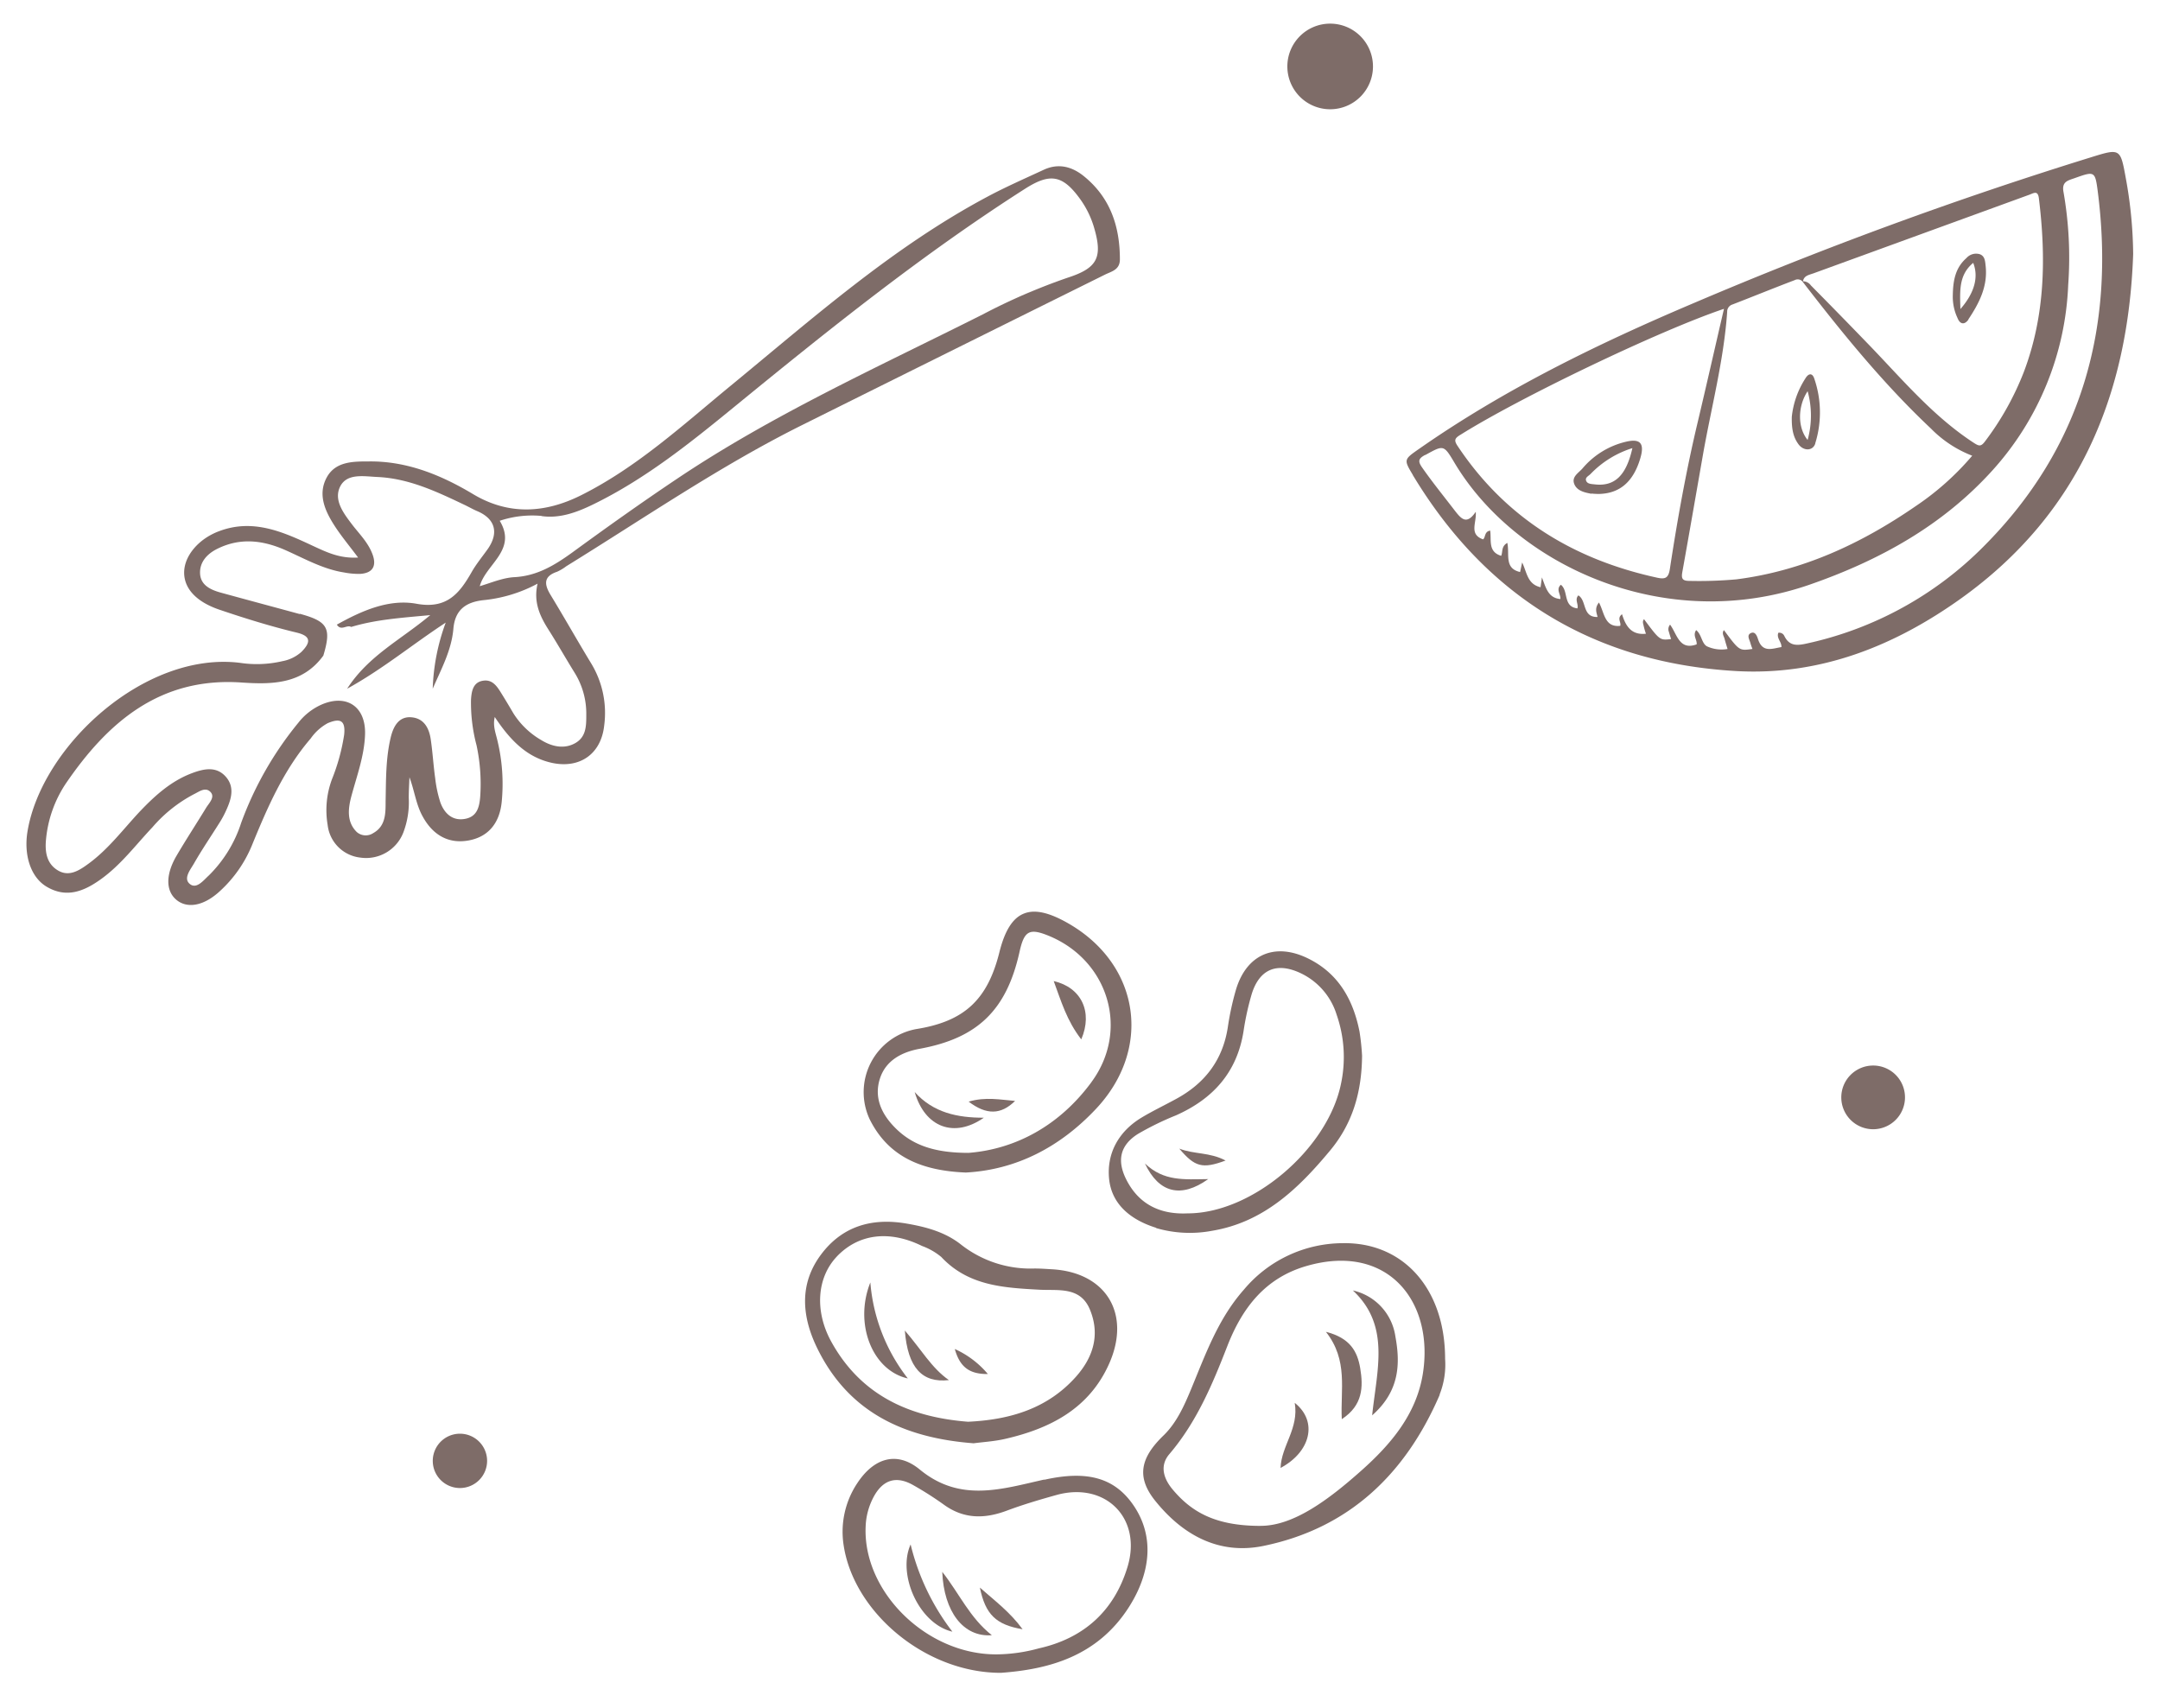 <svg id="Layer_1" data-name="Layer 1" xmlns="http://www.w3.org/2000/svg" viewBox="0 0 392 310"><defs><style>.cls-1{fill:none;}.cls-2{fill:#7e6c68;}</style></defs><title>Ilustracije kropovane</title><rect class="cls-1" x="4.5" y="-696" width="1697.75" height="1022.5"/><rect class="cls-1" x="4.5" y="-696" width="1697.75" height="1022.5"/><rect class="cls-1" x="5.25" y="-694.75" width="1679" height="1022.5"/><path class="cls-2" d="M54.4,111.45c-4.78-1.3-9.56-2.58-14.33-3.89-1.85-.51-3.66-1.35-3.76-3.46s1.32-3.61,3.16-4.51c4.18-2.07,8.33-1.54,12.45.31,3.43,1.53,6.74,3.41,10.53,4a14.09,14.09,0,0,0,2.88.26c2.27-.13,3.06-1.39,2.29-3.51S65.3,97,64,95.33c-1.58-2.08-3.5-4.51-2.28-7s4.33-1.87,6.75-1.76c5.73.25,10.81,2.67,15.87,5.08.78.37,1.53.81,2.32,1.14,3.2,1.38,3.91,3.9,1.87,6.84-1,1.41-2.1,2.73-2.94,4.21-2.23,3.92-4.54,6.74-10,5.74-5-.91-9.91,1.25-14.46,3.79.79,1.24,1.82-.06,2.6.42,4.44-1.34,9-1.65,14.36-2.15C72.75,116.12,66.86,119,63,125c6.48-3.58,11.69-7.93,17.89-12a38,38,0,0,0-2.36,12c1.52-3.53,3.41-6.94,3.75-10.87.29-3.41,2.21-4.84,5.42-5.2a26.16,26.16,0,0,0,9.86-3c-.78,3.37.43,5.91,2,8.38s3.11,5.18,4.7,7.75a14.05,14.05,0,0,1,2.14,7.67c0,2,0,4-2,5.14s-4.23.64-6.14-.53a14.59,14.59,0,0,1-5.09-4.88c-.76-1.3-1.54-2.6-2.34-3.88s-1.67-2.36-3.35-2-1.9,2-2,3.35a30,30,0,0,0,1,8.32,33.47,33.47,0,0,1,.67,9.31c-.15,2-.61,3.72-2.86,4.08s-3.67-1.07-4.37-3a22.37,22.37,0,0,1-.94-4.4c-.33-2.34-.46-4.71-.81-7.06-.3-2.06-1.25-3.84-3.57-4s-3.27,1.81-3.72,3.78c-.89,3.8-.82,7.69-.9,11.56,0,2.14,0,4.43-2.24,5.68a2.46,2.46,0,0,1-3-.2c-1.85-1.83-1.56-4.23-1-6.39,1-3.75,2.38-7.39,2.51-11.32.16-5-3.29-7.37-7.83-5.44a11,11,0,0,0-4.29,3.34,62.35,62.35,0,0,0-10.36,18.15,23.55,23.55,0,0,1-5.87,9.55c-1,.91-2.24,2.55-3.46,1.54s.13-2.6.78-3.74c1.44-2.52,3.09-4.93,4.63-7.39A17.22,17.22,0,0,0,41.08,147c.91-2,1.56-4.19-.14-6.07s-3.92-1.41-6-.64c-3.85,1.42-6.8,4.09-9.57,7-3,3.2-5.66,6.79-9.26,9.43-1.69,1.24-3.55,2.49-5.61,1.25s-2.38-3.4-2.14-5.71a21.91,21.91,0,0,1,3.55-10c7.63-11.19,17.12-19.39,31.88-18.39,5.58.38,11.1.33,14.89-4.88,1.5-5,.81-6.21-4.27-7.59M98.25,93.66c3.28.48,6.37-.64,9.33-2.08,9.59-4.66,17.81-11.3,26-18,16.93-13.84,34-27.54,52.45-39.32,4.44-2.83,6.73-2.55,9.82,1.63a17,17,0,0,1,2.63,5.17c1.7,5.62.76,7.57-4.72,9.34a110.22,110.22,0,0,0-15.42,6.67c-18.77,9.44-38,18.1-55.49,29.84-6.45,4.32-12.77,8.82-19,13.37-3.19,2.3-6.37,4.25-10.49,4.47-2.1.11-4.15,1-6.29,1.64,1.08-4,6.84-6.54,3.62-11.87a18.6,18.6,0,0,1,7.62-.88M51.25,120a20.44,20.44,0,0,1-7.71.3C26.28,118.18,7.6,135.37,5,150.85c-.72,4.25.53,8.34,3.46,10.08,3.63,2.16,6.84.81,9.88-1.38,3.63-2.61,6.28-6.19,9.31-9.39a25.65,25.65,0,0,1,7.51-6c.92-.43,2.06-1.38,3-.46s-.17,2-.71,2.84c-1.79,2.94-3.68,5.82-5.42,8.79-2,3.42-1.95,6.39,0,8S37,164.47,40,161.65a23.14,23.14,0,0,0,5.69-8.15c2.82-6.9,5.76-13.72,10.69-19.46a9.13,9.13,0,0,1,3.08-2.78c2.34-1,3.26-.46,3,2.08a36.3,36.3,0,0,1-2.22,8.1,16.07,16.07,0,0,0-.78,8.27,6.72,6.72,0,0,0,5.94,5.94,7.25,7.25,0,0,0,7.78-4.51,15.43,15.43,0,0,0,1-6.34c0-1.24.08-2.48.13-3.73.93,2.49,1.2,5,2.43,7.17,1.89,3.42,4.74,4.92,8.24,4.31s5.67-3,6.07-7a33.52,33.52,0,0,0-.8-11.24c-.3-1.29-.84-2.59-.46-4.18,2.72,4.09,5.77,7.38,10.54,8.36,5,1,8.77-1.72,9.32-6.81a17.32,17.32,0,0,0-2.31-11.19c-2.52-4.14-4.9-8.37-7.42-12.51-1.16-1.91-1.32-3.37,1.18-4.21a8.58,8.58,0,0,0,1.67-1c14.13-8.72,27.82-18.15,42.71-25.58Q173,63.49,200.54,49.84c1.2-.59,2.69-.86,2.7-2.75,0-6-1.74-11.24-6.56-15.13-2.17-1.75-4.61-2.37-7.25-1.15-3.42,1.59-6.88,3.1-10.21,4.88-17.17,9.15-31.63,22-46.53,34.25-8.74,7.18-17.12,14.91-27.34,20-6.4,3.17-13,3.65-19.55-.29-5.77-3.45-12-6-18.92-5.9-2.77,0-5.92,0-7.52,2.79-1.75,3.09-.43,6.1,1.31,8.81,1.2,1.88,2.65,3.61,4.32,5.84-3.37.21-5.77-1-8.21-2.12-5.42-2.54-10.87-5-17.05-2.65-3.68,1.38-6.29,4.45-6.31,7.46s2.31,5.39,6.41,6.78c4.6,1.56,9.23,3,14,4.15,2.51.6,2.7,1.67.88,3.5A7.06,7.06,0,0,1,51.25,120"/><path class="cls-2" d="M258.69,82.57c3.26-1.79,3.3-1.9,5.22,1.33,11.13,18.76,38.29,31.36,64.6,22.18,12.57-4.38,24-10.67,33.05-20.67a53.35,53.35,0,0,0,13.78-33.7,68.88,68.88,0,0,0-.85-16.85c-.36-1.88.77-2.09,2-2.52,3.59-1.28,3.73-1.31,4.2,2.29,3.19,24.75-2.83,46.64-20.72,64.57A64.42,64.42,0,0,1,328,116.77c-1.77.4-3.22.58-4.17-1.33a1,1,0,0,0-1.1-.59c-.36,1,.62,1.64.57,2.59-1.64.26-3.4,1.09-4.23-1.37-.18-.55-.5-1.55-1.32-1.17s-.24,1.19-.08,1.82a8.91,8.91,0,0,0,.37,1.06c-2.39.35-2.39.35-5.18-3.42-.44.6,0,1.1.13,1.62s.33,1.14.53,1.81a6.34,6.34,0,0,1-3.77-.5c-.95-.57-.92-2.13-1.93-2.93-.67,1,.2,1.75.09,2.59-3.16,1.14-3.52-1.8-4.82-3.58a1.27,1.27,0,0,0-.21,1.33c.11.43.26.85.39,1.29-2.05.23-2.05.23-4.91-3.61-.35.4-.14.84-.06,1.24a12.14,12.14,0,0,0,.41,1.4c-2.6.28-3.66-1.32-4.34-3.54-1,.74-.08,1.5-.34,2.11-2.85.31-2.84-2.37-3.85-4.24-.84,1.07-.42,1.86-.25,2.63-2.83.07-1.92-2.94-3.48-3.92-.73.75.07,1.61-.18,2.36-2.67-.33-1.56-3.16-3-4.29-.95.84,0,1.74-.09,2.59-2.2-.19-2.62-2-3.35-3.93-.11.83-.18,1.31-.25,1.79-2.42-.56-2.47-2.74-3.34-4.5-.12.59-.25,1.18-.37,1.74-2.93-.67-1.87-3.23-2.32-5.29-1.14.65-.8,1.64-1.11,2.35-2.45-.74-1.74-2.85-2-4.58-1.1.18-.81,1.26-1.3,1.59-2.6-.94-1.13-3-1.32-5-1.65,2.44-2.62,1.29-3.78-.19-2-2.61-4.1-5.19-6-7.92-.73-1.07-.62-1.55.55-2.19M265,78.94c10.63-6.69,36.07-18.92,47.87-22.89-1.63,7-3.15,13.75-4.74,20.45-2.11,8.84-3.71,17.78-5.08,26.76-.25,1.67-.86,1.9-2.29,1.59-15.17-3.3-27.53-10.82-36.24-23.92-.7-1.05-.48-1.39.48-2m49.39-23.66c3.78-1.46,7.55-3,11.32-4.43a1.17,1.17,0,0,1,1.38.22c7.24,9.39,14.7,18.59,23.36,26.74a21.13,21.13,0,0,0,7.47,4.91,49.9,49.9,0,0,1-10.24,9.14c-9.88,6.81-20.52,11.77-32.56,13.3a76.25,76.25,0,0,1-8.55.28c-1.29,0-1.46-.47-1.26-1.6,1.27-7.08,2.5-14.18,3.74-21.27,1.52-8.64,3.79-17.16,4.4-25.95a1.35,1.35,0,0,1,.94-1.34M329,49.65l39.32-14.32c.76-.28,1.52-.83,1.7.67,1.31,10.71,1.15,21.28-2.74,31.53a52,52,0,0,1-7,12.53c-.79,1.07-1.14.93-2.2.23-7.51-4.93-13.17-11.82-19.34-18.16q-5-5.18-10.09-10.32a1.79,1.79,0,0,0-1.44-.76c.18-1,1-1.12,1.77-1.4M256.38,86.19c13.32,22.11,32.91,34.11,58.63,35.6,15.24.88,28.78-4.5,41-13.26,21.31-15.31,30.23-36.89,31.12-62.41a79.27,79.27,0,0,0-1.32-13.69c-1-5.52-1-5.54-6.34-3.88a747.12,747.12,0,0,0-72.21,26.51c-17.36,7.37-34.28,15.61-49.8,26.46-2.68,1.87-2.72,1.91-1.06,4.67"/><path class="cls-2" d="M328.05,71a16.61,16.61,0,0,1,0,8.85c-1.87-2.28-1.8-6.14,0-8.85m1.39,9.44a18.86,18.86,0,0,0-.18-11.72c-.32-1-1-1.08-1.64,0a15.9,15.9,0,0,0-2.44,6.91c-.05,2.26.27,3.72,1.21,5s2.63,1.23,3.05-.14"/><path class="cls-2" d="M288.68,86a18,18,0,0,1,7.57-4.67c-1.12,5-3.23,7-6.85,6.58-.6-.07-1.33-.06-1.55-.67s.49-.86.83-1.24m.16,3.57c.44.07.9.06,1.11.08,3.95,0,6.48-2.17,7.75-6.52.78-2.67,0-3.61-2.73-2.93A14.73,14.73,0,0,0,287.21,85c-.7.82-2,1.5-1.53,2.79s1.88,1.6,3.16,1.83"/><path class="cls-2" d="M358.1,47.71c1,2.51.28,5.41-2.32,8.38-.1-3.31-.31-6.2,2.32-8.38M357.2,58c2-3,3.58-6.06,3.15-9.8-.09-.81-.13-1.72-1.05-2.06a2.34,2.34,0,0,0-2.44.71c-1.9,1.67-2.42,3.86-2.46,6.71a9,9,0,0,0,.84,4.13c.47,1.22,1.29,1.3,2,.31"/><path class="cls-2" d="M228.76,276.94c-8.22,0-12.55-2.53-16-6.67-1.54-1.87-2.37-4.21-.55-6.35,4.93-5.78,7.8-12.6,10.51-19.57s6.88-12.4,14.36-14.57c14.76-4.29,23.22,6.45,21.14,19.55-1.17,7.34-5.8,12.81-11.19,17.6-6,5.34-12.37,10.05-18.3,10m32.53-23.83a14.75,14.75,0,0,0,1-6.47c0-12.68-7.54-21.17-18.53-21a23.51,23.51,0,0,0-18,8.45c-4.66,5.27-6.94,11.7-9.55,18-1.27,3.06-2.64,6.13-5,8.43-4.22,4.06-5,7.57-1.52,11.89,5,6.22,11.57,9.83,19.62,8.18,15.57-3.2,25.81-13.08,32-27.43"/><path class="cls-2" d="M151.87,228.05c3.94-4.13,9.53-4.83,15.47-1.91a11.72,11.72,0,0,1,3.49,2c4.91,5.25,11.33,5.58,17.85,5.94,3.39.18,7.41-.62,9.14,3.65,1.87,4.57.54,8.67-2.58,12.17-5.13,5.74-11.9,7.78-19.56,8.14-10.51-.82-19.43-4.71-24.85-14.59-3-5.49-2.58-11.54,1-15.35m24.87,33.85c1.67-.23,3.76-.34,5.77-.81,8.19-1.89,15.22-5.52,18.83-13.66,4-9.05-.56-16.53-10.33-17.11-1.09-.06-2.2-.15-3.3-.14a20.4,20.4,0,0,1-13.28-4.36c-2.85-2.25-6.28-3.18-9.82-3.79-6.34-1.11-11.77.47-15.63,5.7s-3.45,11-.74,16.68c5.64,11.76,15.69,16.51,28.5,17.49"/><path class="cls-2" d="M204.63,284.36c-2.41,8-7.94,13-16.14,14.82a29.63,29.63,0,0,1-7.65,1.08c-12.73.05-24.28-11.41-23.74-23.23a12.34,12.34,0,0,1,1.4-5.26c1.69-3.21,4.14-4,7.26-2.21a60.6,60.6,0,0,1,5.55,3.54c3.64,2.63,7.41,2.58,11.45,1.06,3-1.12,6-2,9.05-2.85,8.82-2.4,15.48,4.24,12.82,13.05m-15.11-15.83c-7.71,1.72-15.26,4.23-22.6-1.82-4.17-3.43-8.36-2.1-11.38,2.54a15.9,15.9,0,0,0-2.43,11.24c1.85,12.17,14.87,23.15,28.55,23.12,8.54-.63,17.49-2.9,23.26-12,4-6.32,4.51-12.8.91-18.22-3.41-5.12-8.37-6.6-16.31-4.82"/><path class="cls-2" d="M198.08,196.4c-5.8,7.88-13.76,12.17-22.3,12.84-6,0-10.22-1.29-13.54-4.77-2.33-2.43-3.62-5.34-2.56-8.68s4-4.85,7.22-5.44c10.5-1.92,15.77-7,18.12-17.57.84-3.81,1.77-4.35,5.15-3,11,4.42,14.87,17.17,7.91,26.61M194,167.66c-7-4.07-10.7-2.56-12.63,5.17-2.16,8.65-6.38,12.55-15.08,13.94a11.64,11.64,0,0,0-8.47,16.35c3.43,6.92,9.57,9.37,17.45,9.69,9.12-.49,17.05-4.56,23.62-11.54,10.26-10.9,8-26.12-4.89-33.61"/><path class="cls-2" d="M206.52,205.8a53.06,53.06,0,0,1,6.9-3.37c6.74-3,11.08-7.82,12.26-15.27a49.08,49.08,0,0,1,1.5-6.8c1.41-4.48,4.57-5.77,8.87-3.73a12.38,12.38,0,0,1,6.53,7.55,23.32,23.32,0,0,1,.76,12.64c-2.47,11.77-16.1,23.42-27.82,23.4-4.69.22-8.76-1.42-11.14-6.18-1.71-3.42-1.11-6.19,2.14-8.24m3.3,17.09a21.8,21.8,0,0,0,10.16.49c9.32-1.55,15.62-7.62,21.32-14.46,4-4.76,5.83-10.37,5.89-17.3a43.45,43.45,0,0,0-.46-4.38c-1.14-5.78-3.82-10.57-9.31-13.27-6.07-3-11.23-.74-13.13,5.7a50.83,50.83,0,0,0-1.47,6.8c-.93,6-4.24,10.25-9.54,13.07-2,1.09-4.13,2.11-6.11,3.3-4.13,2.49-6.31,6.42-5.9,11,.43,4.84,4.11,7.62,8.55,9"/><path class="cls-2" d="M253.23,242.52a10,10,0,0,0-7.71-8.31c6.83,6.37,4.37,14.35,3.5,22.67,5-4.41,5.13-9.37,4.21-14.36"/><path class="cls-2" d="M240.63,241.72c4.09,5.19,2.61,10.5,2.88,15.85,3.82-2.5,3.92-5.83,3.34-9.27-.51-3-1.8-5.46-6.22-6.58"/><path class="cls-2" d="M232.4,266.42c5.41-2.87,6.85-8.4,2.57-11.81.79,4.66-2.43,7.77-2.57,11.81"/><path class="cls-2" d="M164.75,250.18a32.56,32.56,0,0,1-6.8-17.42c-3,7.55.39,16,6.8,17.42"/><path class="cls-2" d="M172.21,250.48c-3.15-2.19-5-5.54-8-9,.53,6.77,3.15,9.56,8,9"/><path class="cls-2" d="M179.28,249.38a16.9,16.9,0,0,0-6-4.54c.95,3.42,2.81,4.57,6,4.54"/><path class="cls-2" d="M172.84,296.14a42.32,42.32,0,0,1-7.58-15.83c-2.45,5.42,1.5,14.41,7.58,15.83"/><path class="cls-2" d="M171,285.28c.29,7.22,3.84,11.91,9,11.5-4-3.15-5.88-7.53-9-11.5"/><path class="cls-2" d="M177.83,288.14c1,4.87,2.92,6.75,7.75,7.56-2.31-3.15-5-5.13-7.75-7.56"/><path class="cls-2" d="M191.23,178.06c1.34,3.62,2.37,7.2,5,10.58,2.15-5,0-9.43-5-10.58"/><path class="cls-2" d="M178.54,202.86c-4.77,0-9.15-.89-12.54-4.66,1.86,6.44,7.19,8.41,12.54,4.66"/><path class="cls-2" d="M175.79,199.94c3.22,2.45,5.86,2.41,8.43-.13-2.65-.21-5.33-.78-8.43.13"/><path class="cls-2" d="M219.27,214c-4.38.05-8.05.44-11.48-2.83,2.52,5.37,6.55,6.35,11.48,2.83"/><path class="cls-2" d="M222.42,210.63c-2.91-1.54-5.68-1.1-8.4-2.16,2.82,3.34,4.2,3.72,8.4,2.16"/><path class="cls-2" d="M249.17,12.05a7.77,7.77,0,1,1-7.77-7.76,7.77,7.77,0,0,1,7.77,7.76"/><path class="cls-2" d="M345.72,199.17a5.78,5.78,0,1,1-5.78-5.78,5.77,5.77,0,0,1,5.78,5.78"/><path class="cls-2" d="M88.4,265.13a4.93,4.93,0,1,1-4.93-4.92,4.93,4.93,0,0,1,4.93,4.92"/><rect class="cls-1" x="4.75" y="-694.75" width="1679.5" height="1022.5"/></svg>